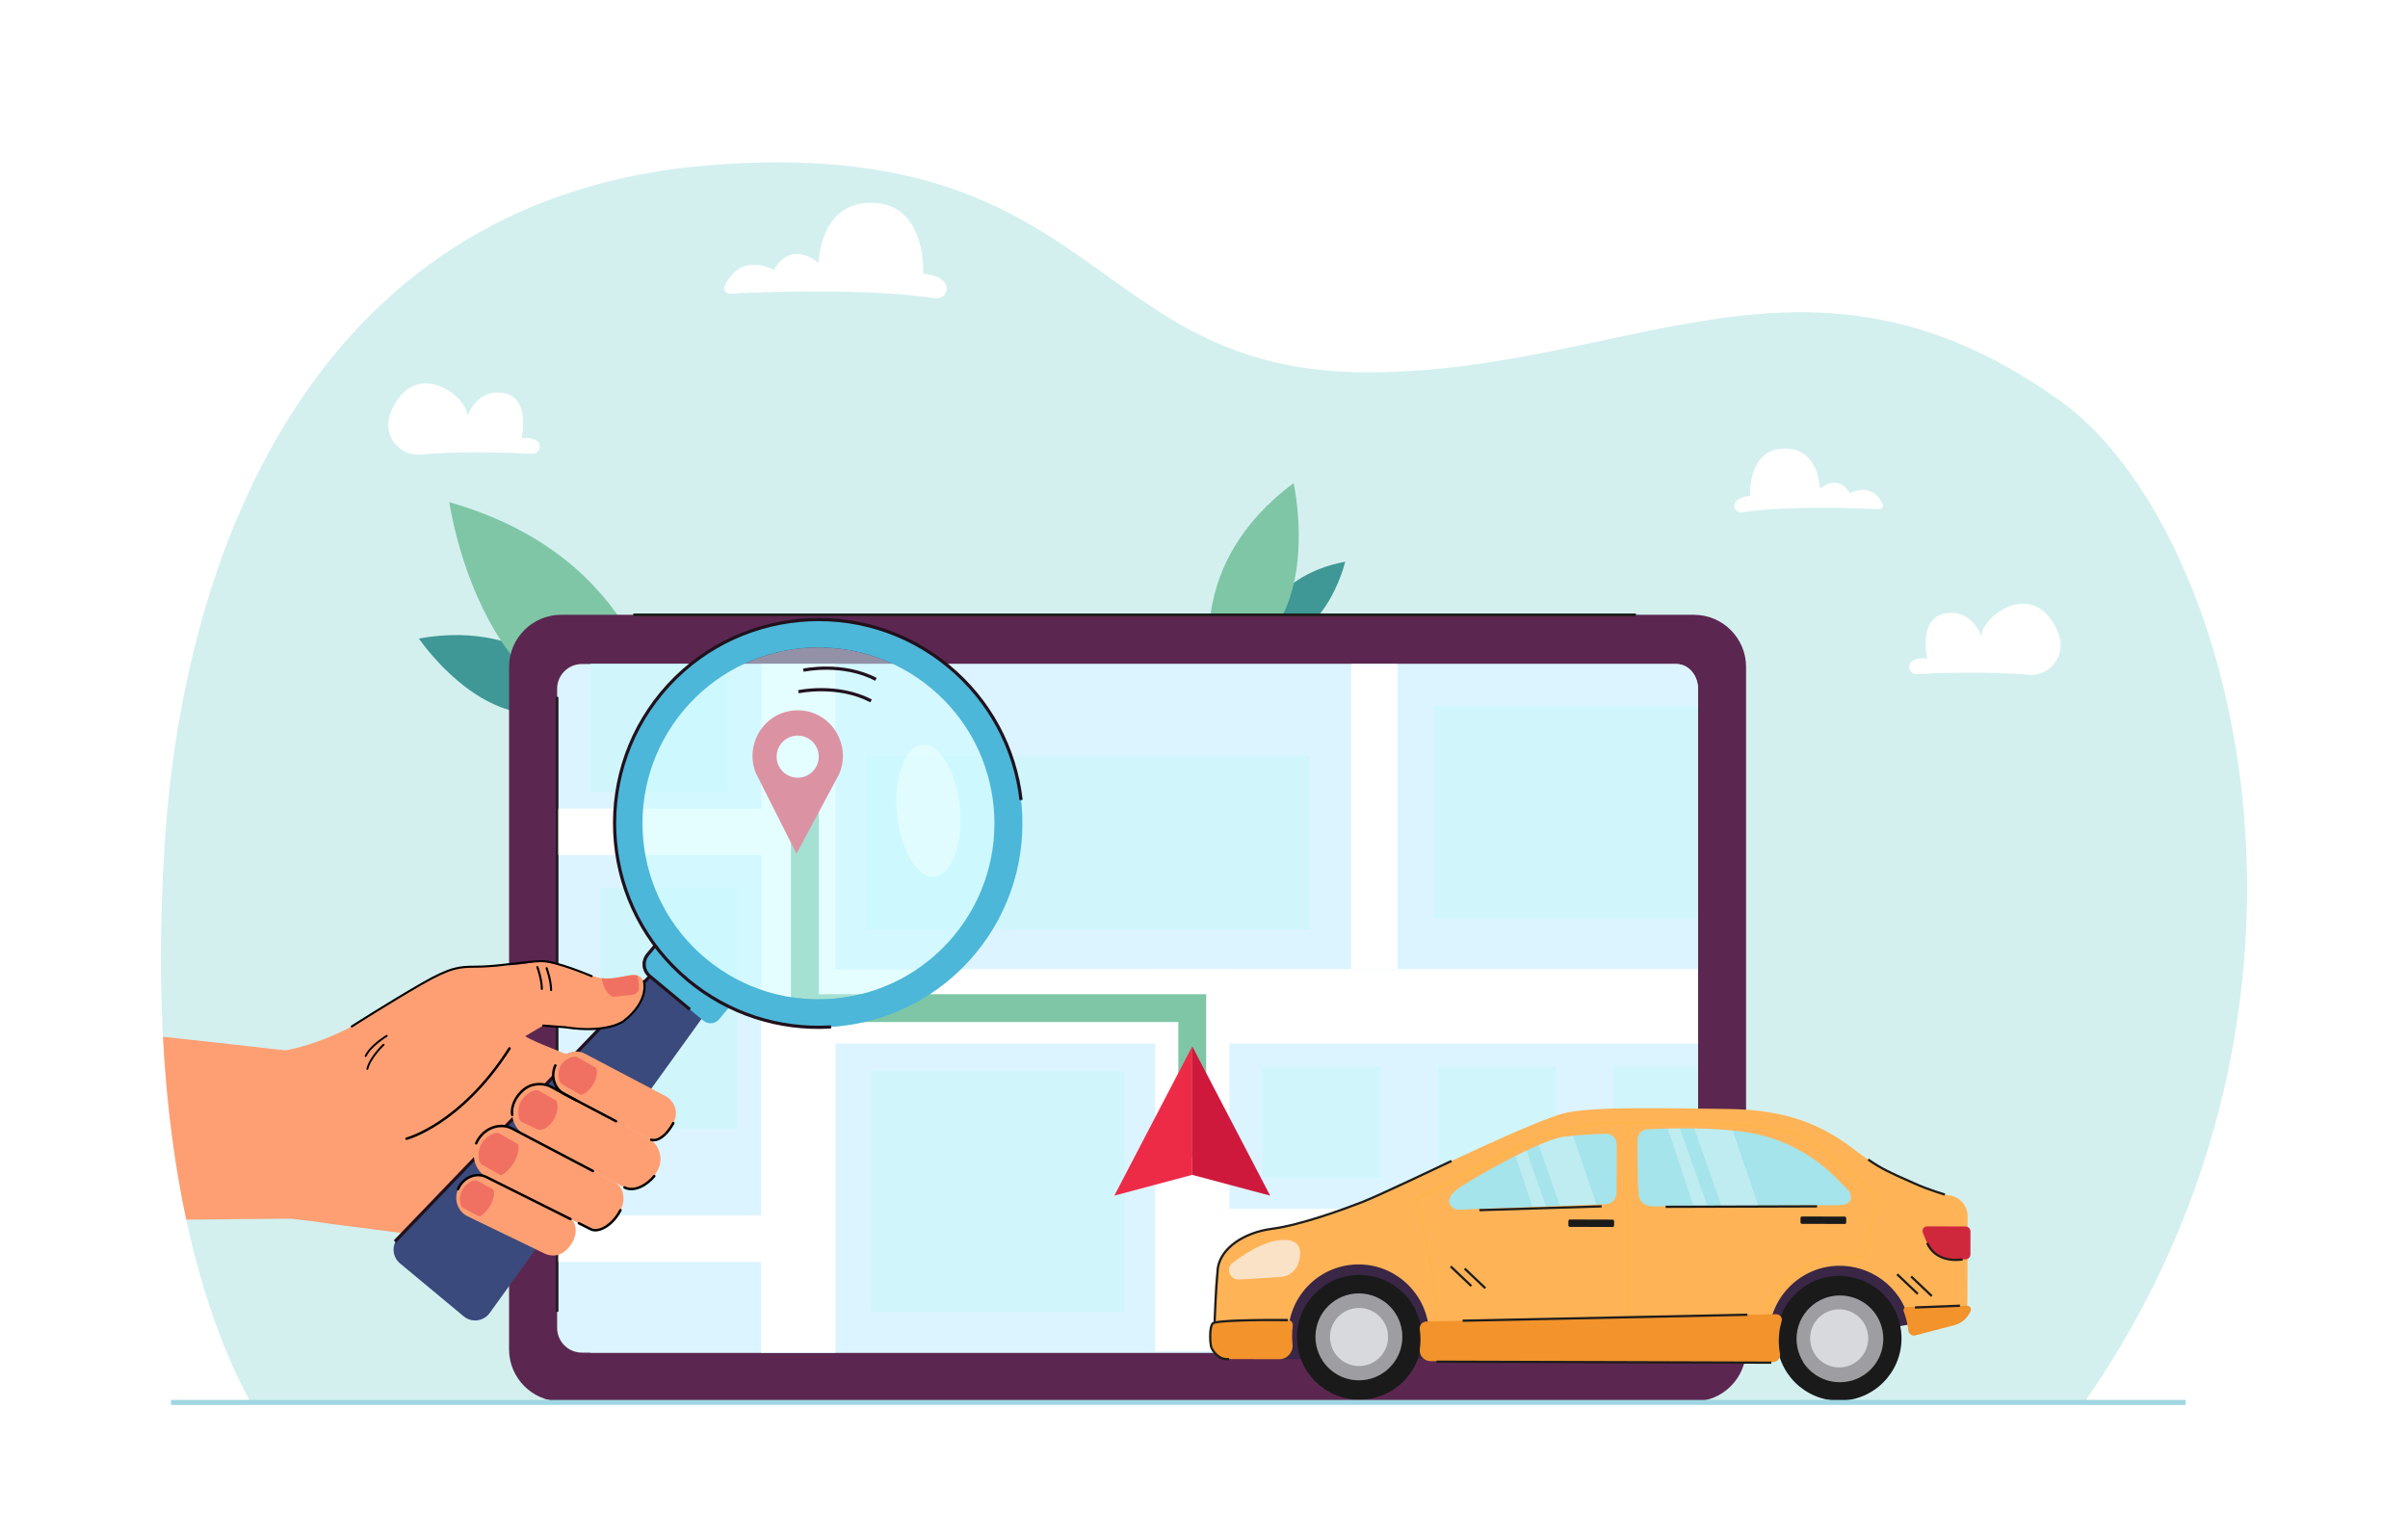 <svg xmlns="http://www.w3.org/2000/svg" xmlns:xlink="http://www.w3.org/1999/xlink" id="Layer_1" x="0px" y="0px" viewBox="0 0 3128.979 2000" style="enable-background:new 0 0 3128.979 2000;" xml:space="preserve"><rect x="0" style="fill:#FFFFFF;" width="3128.979" height="2000"></rect><g>	<g>		<g>			<g>				<path style="fill:#D3F0EF;" d="M2709.094,1821.552c361.644-521.002,194.918-1137.456-31.517-1300.193     c-328.572-236.143-560.789-37.141-901.256-37.524c-366.052-0.412-341.977-309.329-853.756-269.211     c-498.489,39.076-682.47,478.561-708.503,880.835c-26.53,409.959,59.604,632.31,111.158,726.093H2709.094z"></path>			</g>		</g>		<g>			<g>				<g>					<g>						<g>							<g>								<path style="fill:#3F9896;" d="M759.149,907.184c0,0-63.21-104.507-214.857-77.406         C544.292,829.777,646.381,981.177,759.149,907.184z"></path>							</g>						</g>					</g>				</g>			</g>			<g>				<g>					<g>						<g>							<g>								<path style="fill:#7FC6A6;" d="M857.859,934.771c0,0-18.829-209.487-273.97-282.159         C583.89,652.612,627.442,964.043,857.859,934.771z"></path>							</g>						</g>					</g>				</g>			</g>		</g>		<g>			<g>				<g>					<g>						<g>							<g>								<path style="fill:#3F9896;" d="M1631.104,829.832c0,0,14.943-80.828,116.861-99.83         C1747.965,730.003,1719.697,849.599,1631.104,829.832z"></path>							</g>						</g>					</g>				</g>			</g>			<g>				<g>					<g>						<g>							<g>								<path style="fill:#7FC6A6;" d="M1575.519,870.676c0,0-37.965-136.367,105.384-242.796         C1680.903,627.88,1727.546,834.308,1575.519,870.676z"></path>							</g>						</g>					</g>				</g>			</g>		</g>		<g>			<path style="fill:#5B2750;" d="M2201.068,1821.301h-1471.8c-37.439,0-67.789-30.35-67.789-67.79v-886.75    c0-37.439,30.35-67.79,67.789-67.79h1471.8c37.439,0,67.79,30.35,67.79,67.79v886.75    C2268.857,1790.951,2238.507,1821.301,2201.068,1821.301z"></path>		</g>		<g>			<g>				<g>					<g>						<g>							<g>								<g>									<path style="fill:#FFFFFF;" d="M691.4,589.738c-26.936-1.456-90.079-3.945-144.95,0.859          c-22.701,1.988-42.364-16.088-41.926-38.872c0.179-9.325,3.489-20.183,12.104-32.502          c33.172-47.434,91.243-2.422,90.763,21.604c0,0,11.594-36.212,47.183-29.993c35.588,6.219,23.179,58.869,23.179,58.869          s11.47-2.462,19.444,2.944C705.038,577.963,700.86,590.25,691.4,589.738z"></path>								</g>							</g>						</g>					</g>				</g>			</g>		</g>		<g>			<g>				<g>					<g>						<g>							<g>								<g>									<path style="fill:#FFFFFF;" d="M2490.694,876.074c26.936-1.456,90.08-3.946,144.95,0.859          c22.7,1.988,42.364-16.088,41.926-38.872c-0.179-9.325-3.489-20.183-12.104-32.502          c-33.172-47.434-91.243-2.422-90.763,21.605c0,0-11.594-36.213-47.183-29.993c-35.588,6.219-23.178,58.87-23.178,58.87          s-11.47-2.462-19.444,2.944C2477.057,864.299,2481.235,876.586,2490.694,876.074z"></path>								</g>							</g>						</g>					</g>				</g>			</g>		</g>		<g>			<g>				<g>					<g>						<g>							<g>								<g>									<path style="fill:#FFFFFF;" d="M948.64,381.66c39.394-2.078,174.395-7.772,266.712,5.913          c11.975,1.775,19.601-12.576,11.318-21.404c-4.845-5.163-13.109-9.368-27.01-10.341c0,0,4.787-86.184-60.313-91.893          c-74.663-6.547-75.567,78.124-75.567,78.124s-33.935-32.216-58.411,8.628c0,0-42.298-24.448-63.635,20.707          C939.407,376.32,943.201,381.947,948.64,381.66z"></path>								</g>							</g>						</g>					</g>				</g>			</g>		</g>		<g>			<g>				<g>					<g>						<g>							<g>								<g>									<path style="fill:#FFFFFF;" d="M2441.665,661.786c-26.31-1.388-116.471-5.191-178.125,3.949          c-7.997,1.186-13.091-8.399-7.558-14.294c3.235-3.448,8.755-6.257,18.039-6.906c0,0-3.197-57.558,40.28-61.371          c49.864-4.373,50.468,52.176,50.468,52.176s22.664-21.516,39.01,5.763c0,0,28.249-16.327,42.499,13.829          C2447.831,658.22,2445.297,661.978,2441.665,661.786z"></path>								</g>							</g>						</g>					</g>				</g>			</g>		</g>		<g>			<path style="fill:#DCF4FF;" d="M2206.394,895.1v830.597c0,17.755-12.564,32.163-28.058,32.163H756.089    c-17.755,0-32.14-14.408-32.14-32.163V895.1c0-17.755,14.385-32.151,32.14-32.151h1422.248c8.991,0,16.998,4.852,22.12,12.395    C2204.177,880.794,2206.394,887.648,2206.394,895.1z"></path>		</g>		<g>			<path style="fill:#DCF4FF;" d="M2206.394,895.1v830.597c0,17.755-12.564,32.163-28.058,32.163H766.855v-0.328h0.147V863.526    h-0.147v-0.577h1411.482c8.991,0,16.998,4.852,22.12,12.395C2204.177,880.794,2206.394,887.648,2206.394,895.1z"></path>		</g>		<g>							<rect x="1301.384" y="806.965" transform="matrix(-1.836970e-16 1 -1 -1.836970e-16 2509.27 -318.368)" style="fill:#D0F6FC;" width="224.871" height="576.972"></rect>		</g>		<g>			<rect x="1862.851" y="917.775" style="fill:#D0F6FC;" width="343.543" height="275.701"></rect>		</g>		<g>							<rect x="1139.868" y="1383.302" transform="matrix(-1.836970e-16 1 -1 -1.836970e-16 2844.601 252.063)" style="fill:#D0F6FC;" width="312.803" height="330.059"></rect>		</g>		<g>							<rect x="712.407" y="1221.523" transform="matrix(-1.836970e-16 1 -1 -1.836970e-16 2178.945 441.328)" style="fill:#D0F6FC;" width="312.803" height="177.227"></rect>		</g>		<g>			<rect x="767.906" y="862.949" style="fill:#D0F6FC;" width="177.223" height="166.31"></rect>		</g>		<g>							<rect x="1644.544" y="1381.439" transform="matrix(-1.836970e-16 1 -1 -1.836970e-16 3175.299 -259.468)" style="fill:#D0F6FC;" width="145.68" height="152.954"></rect>		</g>		<g>							<rect x="1872.231" y="1381.439" transform="matrix(-1.836970e-16 1 -1 -1.836970e-16 3402.986 -487.155)" style="fill:#D0F6FC;" width="145.68" height="152.954"></rect>		</g>		<g>			<rect x="2096.279" y="1385.072" style="fill:#D0F6FC;" width="110.115" height="145.682"></rect>		</g>		<g>			<rect x="722.249" y="905.697" style="fill:#1D1D1B;" width="3.393" height="799.036"></rect>		</g>		<g>			<rect x="822.962" y="797.275" style="fill:#1D1D1B;" width="1302.739" height="3.393"></rect>		</g>		<g>			<rect x="989.087" y="862.949" style="fill:#FFFFFF;" width="96.503" height="894.911"></rect>		</g>		<g>							<rect x="1573.216" y="722.861" transform="matrix(-1.836970e-16 1 -1 -1.836970e-16 2929.251 -313.683)" style="fill:#FFFFFF;" width="96.503" height="1169.846"></rect>		</g>		<g>							<rect x="1500.963" y="1259.532" transform="matrix(-1 -1.224647e-16 1.224647e-16 -1 3098.429 3015.427)" style="fill:#FFFFFF;" width="96.503" height="496.362"></rect>		</g>		<g>			<rect x="1578.158" y="1571.045" style="fill:#FFFFFF;" width="628.232" height="60.314"></rect>		</g>		<g>			<rect x="725.484" y="1050.887" style="fill:#FFFFFF;" width="328.944" height="60.314"></rect>		</g>		<g>			<rect x="725.484" y="1579.644" style="fill:#FFFFFF;" width="328.944" height="60.314"></rect>		</g>		<g>							<rect x="1587.798" y="1030.933" transform="matrix(-1.836970e-16 1 -1 -1.836970e-16 2847.029 -724.849)" style="fill:#FFFFFF;" width="396.283" height="60.314"></rect>		</g>		<g>			<polygon style="fill:#7FC6A6;" points="1554.655,1292.042 1531.12,1292.042 1063.901,1292.042 1063.901,1037.698     1027.712,1037.698 1027.712,1328.231 1033.718,1328.231 1063.901,1328.231 1531.12,1328.231 1531.12,1504.366 1567.309,1504.366     1567.309,1292.042    "></polygon>		</g>		<g>			<path style="fill:#ED2B47;" d="M982.165,1004.727l52.778,104.761l55.401-103.397c16.401-37.927-9.927-81.197-51.213-82.913    c-0.611-0.026-1.224-0.042-1.84-0.05c-0.615-0.008-1.229-0.007-1.84,0.003C994.136,923.807,966.724,966.399,982.165,1004.727z     M1036.877,955.966c15.114,0.19,27.212,12.597,27.021,27.71c-0.191,15.114-12.597,27.212-27.711,27.021    c-15.114-0.19-27.211-12.597-27.021-27.711C1009.357,967.874,1021.764,955.776,1036.877,955.966z"></path>		</g>		<g>			<g>				<polygon style="fill:#ED2B47;" points="1447.987,1553.781 1549.214,1526.834 1549.214,1359.761     "></polygon>			</g>			<g>				<polygon style="fill:#CE193C;" points="1650.442,1553.781 1549.214,1526.834 1549.214,1359.761     "></polygon>			</g>		</g>		<g>			<g>				<g>											<rect x="2000.585" y="1481.586" transform="matrix(-1.836970e-16 1 -1 -1.836970e-16 3531.628 -521.825)" style="fill:#D0F6FC;" width="52.283" height="46.631"></rect>				</g>			</g>			<g>				<g>											<rect x="1976.563" y="1696.37" transform="matrix(-1.836970e-16 1 -1 -1.836970e-16 3722.389 -283.02)" style="fill:#D0F6FC;" width="52.283" height="46.63"></rect>				</g>			</g>			<g>				<g>											<rect x="2130.585" y="1519.738" transform="matrix(-1.836970e-16 1 -1 -1.836970e-16 3699.78 -613.673)" style="fill:#D0F6FC;" width="52.283" height="46.631"></rect>				</g>			</g>			<g>				<g>											<rect x="2488.086" y="1596.043" transform="matrix(-1.836970e-16 1 -1 -1.836970e-16 4133.586 -894.869)" style="fill:#D0F6FC;" width="52.283" height="46.631"></rect>				</g>			</g>			<g>				<g>											<rect x="1855.041" y="1586.152" transform="matrix(-1.836970e-16 1 -1 -1.836970e-16 3490.649 -271.716)" style="fill:#D0F6FC;" width="52.283" height="46.631"></rect>				</g>			</g>			<g>				<g>											<rect x="2165.205" y="1493.597" transform="matrix(-1.836970e-16 1 -1 -1.836970e-16 3757.009 -723.184)" style="fill:#D0F6FC;" width="149.783" height="46.631"></rect>				</g>			</g>			<g>				<g>											<rect x="2092.433" y="1473.108" transform="matrix(-1.836970e-16 1 -1 -1.836970e-16 3736.519 -500.629)" style="fill:#D0F6FC;" width="52.283" height="289.675"></rect>				</g>			</g>			<g>				<g>											<rect x="2269.77" y="1595.337" transform="matrix(-1.836970e-16 1 -1 -1.836970e-16 3963.314 -726.01)" style="fill:#D0F6FC;" width="149.783" height="46.631"></rect>				</g>			</g>			<g>				<g>											<rect x="2196.999" y="1574.847" transform="matrix(-1.836970e-16 1 -1 -1.836970e-16 3942.825 -503.455)" style="fill:#D0F6FC;" width="52.283" height="289.675"></rect>				</g>			</g>			<g>				<g>					<g>						<g>							<path style="fill:#3A2645;" d="M2489.138,1720.003c0,0-196.685,32.067-199.038,30.646c-2.353-1.421-27.5-111.34-27.5-111.34        s162.651-28.769,165.284-28.761c2.633,0.007,37.911,28.394,38.377,30.281        C2466.727,1642.717,2489.138,1720.003,2489.138,1720.003z"></path>						</g>					</g>				</g>				<g>					<g>						<g>							<path style="fill:#3A2645;" d="M1881.182,1765.439c-4.716,0.458-224.422,0.944-224.422,0.944l7.91-80.209        c0,0,33.143-49.811,50.584-48.853c17.441,0.958,121.229-15.568,139.097-3.1c17.869,12.468,33.926,2.613,42.328,32.339        c8.402,29.725,15.012,33.07,8.351,50.953C1898.369,1735.396,1881.182,1765.439,1881.182,1765.439z"></path>						</g>					</g>				</g>				<g>					<g>						<g>							<g>								<ellipse style="fill:#1A1A1A;" cx="2389.813" cy="1739.276" rx="81.034" ry="81.061"></ellipse>							</g>						</g>					</g>					<g>						<g>							<g>																	<ellipse transform="matrix(0.007 -1 1 0.007 634.81 4117.564)" style="fill:#9E9DA2;" cx="2389.813" cy="1739.276" rx="56.4" ry="56.381"></ellipse>							</g>						</g>					</g>					<g style="opacity:0.5;">						<g>							<g>								<path style="fill:#9E9DA2;" d="M2421.387,1692.546c5.394,8.678,8.508,18.92,8.477,29.892         c-0.088,31.149-25.402,56.328-56.54,56.24c-11.642-0.033-22.448-3.595-31.414-9.669         c9.919,15.958,27.574,26.609,47.743,26.667c31.138,0.088,56.452-25.091,56.54-56.24         C2446.249,1719.933,2436.401,1702.717,2421.387,1692.546z"></path>							</g>						</g>					</g>					<g>						<g>							<g>								<path style="fill:#D8D9DD;" d="M2427.519,1739.383c-0.059,20.831-16.989,37.671-37.813,37.612         c-20.824-0.059-37.658-16.994-37.599-37.826c0.059-20.831,16.989-37.671,37.813-37.612         C2410.744,1701.617,2427.578,1718.552,2427.519,1739.383z"></path>							</g>						</g>					</g>					<g style="opacity:0.3;">						<g>							<g>								<path style="fill:#D8D9DD;" d="M2410.727,1707.894c3.945,5.981,6.238,13.147,6.216,20.85         c-0.059,20.831-16.988,37.67-37.813,37.611c-7.7-0.022-14.851-2.356-20.808-6.336c6.724,10.195,18.259,16.939,31.383,16.976         c20.824,0.059,37.754-16.78,37.813-37.612C2427.556,1726.254,2420.88,1714.678,2410.727,1707.894z"></path>							</g>						</g>					</g>				</g>				<g>					<g>						<g>							<g>																	<ellipse transform="matrix(0.005 -1 1 0.005 20.037 3495.149)" style="fill:#1A1A1A;" cx="1765.914" cy="1737.509" rx="81.061" ry="81.034"></ellipse>							</g>						</g>					</g>					<g>						<g>							<g>																	<ellipse transform="matrix(0.003 -1 1 0.003 22.877 3497.966)" style="fill:#9E9DA2;" cx="1765.914" cy="1737.509" rx="56.4" ry="56.381"></ellipse>							</g>						</g>					</g>					<g style="opacity:0.5;">						<g>							<g>								<path style="fill:#9E9DA2;" d="M1797.488,1690.778c5.394,8.678,8.508,18.92,8.477,29.892         c-0.088,31.149-25.402,56.328-56.54,56.24c-11.642-0.033-22.449-3.596-31.414-9.669         c9.919,15.957,27.574,26.609,47.744,26.666c31.138,0.088,56.452-25.091,56.54-56.24         C1822.349,1718.166,1812.502,1700.949,1797.488,1690.778z"></path>							</g>						</g>					</g>					<g>						<g>							<g>								<path style="fill:#D8D9DD;" d="M1803.62,1737.615c-0.059,20.832-16.988,37.671-37.813,37.612         c-20.824-0.059-37.658-16.994-37.599-37.825s16.988-37.671,37.813-37.612         C1786.845,1699.849,1803.679,1716.784,1803.62,1737.615z"></path>							</g>						</g>					</g>					<g style="opacity:0.3;">						<g>							<g>								<path style="fill:#D8D9DD;" d="M1786.828,1706.126c3.945,5.981,6.238,13.147,6.216,20.85         c-0.059,20.831-16.988,37.671-37.813,37.612c-7.7-0.022-14.851-2.356-20.807-6.336         c6.724,10.195,18.259,16.938,31.383,16.976c20.824,0.059,37.754-16.78,37.813-37.611         C1803.657,1724.487,1796.981,1712.911,1786.828,1706.126z"></path>							</g>						</g>					</g>				</g>				<g>					<g>						<g>							<path style="fill:#FFB357;" d="M1580.093,1659.836c6.979-45.156,29.152-54.582,94.7-67.498        c72.329-14.253,164.237-61.137,164.237-61.137s156.737-76.245,195.106-84.937s132.651-5.91,211.852-5.057        c79.201,0.853,125.655,22.986,165.796,54.529c40.141,31.544,109.847,55.628,109.847,55.628l12.669,2.299        c13.028,2.365,22.487,13.727,22.45,26.968l-0.318,112.102c-0.036,12.693-8.617,23.77-20.898,26.977l-45.843,11.971l0,0        c-3.733,0.633-7.194-2.03-7.595-5.795c-4.887-45.876-44.433-80.841-91.71-80.919c-50.27-0.083-91.613,41.107-91.724,91.378        c-0.012,5.712,0.501,11.303,1.491,16.727c1.023,5.601-3.292,10.75-8.985,10.734l-421.59-1.194        c-8.192-0.023-14.536-7.24-13.427-15.356c0.534-3.906,0.821-7.891,0.845-11.939c0.29-49.652-39.746-90.93-89.385-92.093        c-51.458-1.206-93.625,40.073-93.77,91.293c-0.01,3.391,0.166,6.739,0.517,10.035c0.994,9.334-6.251,17.489-15.638,17.463        l-60.624-0.172c-11.022-0.031-19.932-8.992-19.901-20.014l0.167-58.72        C1578.383,1675.319,1578.903,1667.534,1580.093,1659.836z"></path>						</g>					</g>				</g>				<g>					<g>						<g>							<path style="fill:#CF283C;" d="M2554.041,1593.886l-49.931-0.141c-4.277-0.012-7.187,4.335-5.544,8.284l5.571,13.399        c5.311,12.773,17.77,21.111,31.603,21.151l18.18,0.051c3.558,0.01,6.451-2.866,6.461-6.425l0.085-29.858        C2560.476,1596.789,2557.599,1593.896,2554.041,1593.886z"></path>						</g>					</g>				</g>				<g>					<g>						<g>							<path style="fill:#F9E2C5;" d="M1659.651,1612.096c-27.509,4.132-59.25,30.082-59.25,30.082        c-7.593,8.113-1.377,21.337,9.715,20.668l53.623-3.236c11.138-0.672,20.656-8.262,23.791-18.971l0,0        C1692.795,1622.649,1688.4,1607.777,1659.651,1612.096z"></path>						</g>					</g>				</g>				<g>					<g>						<g>							<path style="fill:#F2932C;" d="M2556.129,1696.906c3.437-0.074,5.864,3.387,4.587,6.579        c-3.612,9.027-11.323,16.108-21.164,18.678l-51.367,13.413c-4.183,0.709-8.061-2.275-8.51-6.493        c-0.926-8.694-2.977-17.031-5.984-24.892c-1.019-2.663,0.925-5.526,3.776-5.587L2556.129,1696.906z"></path>						</g>					</g>				</g>				<g>					<g>						<g>							<path style="fill:#F2932C;" d="M1673.465,1715.532c3.9-0.084,6.9,3.345,6.389,7.212c-0.567,4.297-0.867,8.678-0.879,13.128        c-0.011,3.763,0.184,7.478,0.573,11.135c1.103,10.357-6.936,19.406-17.352,19.376l-67.269-0.19        c-12.231-0.035-22.118-9.978-22.083-22.208l0.049-17.408c0.014-4.936,3.963-8.96,8.898-9.067L1673.465,1715.532z"></path>						</g>					</g>				</g>				<g style="opacity:0.5;">					<g>						<g>							<g>								<path style="fill:#FEB546;" d="M1837.328,1557.982l0.501,1.651c0.255,0.84,25.459,84.95,26.468,165.427l0.027,2.13         l247.647-4.129v0.014l2.191-0.05l2.052-0.034v-0.013l177.735-4.064l0.167-1.892c0.02-0.22,2.144-22.248,18.897-43.063         c22.163-27.536,59.934-40.55,109.218-37.626l1.815,0.107l17.175-79.485l-0.732-0.807         c-2.651-2.925-65.485-71.816-113.837-87.037c-47.999-15.11-204.272-12.163-211.778-12.012         c-2.815-0.15-68.122-3.208-126.708,23.725c-59.175,27.205-148.429,75.844-149.323,76.332L1837.328,1557.982z          M2116.226,1718.734l0.729-257.428c19.094-0.31,163.885-2.168,208.422,11.852c44.515,14.014,103.961,77.179,111.234,85.041         l-15.946,73.797c-63.015-3.265-95.183,19.606-111.101,39.48c-14.769,18.442-18.571,37.316-19.442,43.281L2116.226,1718.734z          M1842.377,1560.064c11.987-6.509,92.742-50.182,147.562-75.384c52.843-24.293,111.319-23.784,122.773-23.421l-0.73,257.56         l-243.475,4.059C1867.193,1648.713,1845.892,1572.208,1842.377,1560.064z"></path>							</g>						</g>					</g>				</g>				<g>					<g>						<g>							<path style="fill:#F2932C;" d="M1845.788,1741.13c0.027-4.591-0.3-9.11-0.953-13.534c-0.785-5.314,3.331-10.117,8.889-10.233        l454.191-9.436c4.955-0.103,8.514,4.472,7.149,9.072c-2.38,8.024-3.665,16.479-3.685,25.203        c-0.013,5.782,0.523,11.442,1.556,16.935c1.08,5.737-3.415,11.031-9.454,11.014l-444.428-1.24        c-8.719-0.024-15.289-7.488-14.127-15.831C1845.47,1749.17,1845.764,1745.181,1845.788,1741.13z"></path>						</g>					</g>				</g>				<g>					<g>						<g>							<path style="fill:#1A1A1A;" d="M2341.501,1590.479l55.568,0.157c1.059,0.003,1.92-0.853,1.923-1.912l0.016-5.752        c0.003-1.059-0.853-1.919-1.912-1.922l-55.568-0.158c-1.059-0.003-1.919,0.853-1.922,1.912l-0.017,5.751        C2339.587,1589.615,2340.443,1590.476,2341.501,1590.479z"></path>						</g>					</g>				</g>				<g>					<g>						<g>							<path style="fill:#1A1A1A;" d="M2039.877,1594.417l55.567,0.158c1.059,0.003,1.92-0.853,1.923-1.912l0.016-5.751        c0.003-1.059-0.853-1.92-1.912-1.923l-55.568-0.157c-1.059-0.003-1.92,0.853-1.922,1.912l-0.016,5.752        C2037.963,1593.554,2038.818,1594.414,2039.877,1594.417z"></path>						</g>					</g>				</g>				<g>					<g>						<g>							<path style="fill:#A4E4EA;" d="M2388.594,1566.232l-242.341,1.604c0,0-14.831-0.441-16.81-14.404        c-1.979-13.963-1.639-73.741-1.639-73.741s1.793-11.997,13.289-12.119c6.986-0.074,65.546-4.092,122.472,3.006        c46.437,5.79,89.35,27.129,121.836,59.811l17.153,17.256C2402.554,1547.645,2414.103,1566.064,2388.594,1566.232z"></path>						</g>					</g>				</g>				<g>					<g>						<g>							<path style="fill:#A4E4EA;" d="M2100.808,1487.197l-0.177,62.676c-0.023,8.143-6.289,14.814-14.191,15.109l-190.441,7.118        c-4.372,0.163-8.648-1.824-11.143-5.524c-3.403-5.047-3.775-13.336,13.318-24.398        c29.728-19.238,105.339-60.815,133.278-64.78c17.784-2.524,41.044-3.576,55.604-4.007        C2094.605,1473.168,2100.83,1479.42,2100.808,1487.197z"></path>						</g>					</g>				</g>				<g style="opacity:0.3;">					<g>						<g>							<path style="fill:#FFFFFF;" d="M2284.828,1566.919l-47.951,0.317l-35.451-100.751c15.482,0.264,32.684,1.039,50.085,2.753        L2284.828,1566.919z"></path>						</g>					</g>				</g>				<g style="opacity:0.3;">					<g>						<g>							<path style="fill:#FFFFFF;" d="M2218.677,1567.357l-18.016,0.119l-33.604-100.835c4.786-0.119,10.086-0.213,15.795-0.25        L2218.677,1567.357z"></path>						</g>					</g>				</g>				<g style="opacity:0.3;">					<g>						<g>							<path style="fill:#FFFFFF;" d="M1999.279,1488.066c13.053-5.589,24.44-9.57,32.173-10.668        c3.974-0.564,8.229-1.051,12.592-1.477l30.528,89.505l-47.448,1.773L1999.279,1488.066z"></path>						</g>					</g>				</g>				<g style="opacity:0.3;">					<g>						<g>							<path style="fill:#FFFFFF;" d="M2009.121,1567.872l-17.857,0.667l-22.107-66.336c4.785-2.405,9.542-4.732,14.202-6.938        L2009.121,1567.872z"></path>						</g>					</g>				</g>			</g>			<g>				<g>											<rect x="1899.702" y="1711.102" transform="matrix(1 -0.021 0.021 1 -35.121 43.67)" style="fill:#1D1D1B;" width="370.048" height="2.923"></rect>				</g>			</g>			<g>				<g>											<rect x="2081.821" y="1551.951" transform="matrix(0.003 -1 1 0.003 308.337 3848.222)" style="fill:#1D1D1B;" width="2.922" height="435.181"></rect>				</g>			</g>			<g>				<g>					<path style="fill:#1D1D1B;" d="M1579.72,1718.359c1.431-40.235,4.124-69.635,4.151-69.927      c3.616-24.691,32.227-45.337,69.569-50.129c36.973-4.744,94.307-25.912,117.24-34.792      c21.421-8.294,115.162-53.016,116.107-53.467l-1.259-2.636c-0.943,0.45-94.585,45.125-115.903,53.379      c-22.834,8.842-79.901,29.915-116.557,34.618c-18.526,2.378-35.823,8.779-48.706,18.023      c-13.389,9.608-21.477,21.593-23.389,34.658c-0.036,0.37-2.737,29.847-4.171,70.169L1579.72,1718.359z"></path>				</g>			</g>			<g>				<g>											<rect x="2164.661" y="1566.057" transform="matrix(1 -0.003 0.003 1 -5.056 7.325)" style="fill:#1D1D1B;" width="196.812" height="2.922"></rect>				</g>			</g>			<g>				<g>											<rect x="1921.179" y="1568.194" transform="matrix(1 -0.031 0.031 1 -47.543 62.563)" style="fill:#1D1D1B;" width="158.907" height="2.921"></rect>				</g>			</g>			<g>				<g>											<rect x="1916.461" y="1642.527" transform="matrix(0.688 -0.725 0.725 0.688 -607.135 1909.077)" style="fill:#1D1D1B;" width="2.921" height="37.003"></rect>				</g>			</g>			<g>				<g>											<rect x="1898.282" y="1639.714" transform="matrix(0.688 -0.725 0.725 0.688 -610.761 1895.013)" style="fill:#1D1D1B;" width="2.921" height="37.003"></rect>				</g>			</g>			<g>				<g>											<rect x="2496.767" y="1652.552" transform="matrix(0.688 -0.725 0.725 0.688 -433.537 2333.109)" style="fill:#1D1D1B;" width="2.921" height="37.003"></rect>				</g>			</g>			<g>				<g>											<rect x="2478.587" y="1649.739" transform="matrix(0.688 -0.725 0.725 0.688 -437.163 2319.044)" style="fill:#1D1D1B;" width="2.921" height="37.003"></rect>				</g>			</g>			<g>				<g>											<rect x="2489.115" y="1696.589" transform="matrix(0.999 -0.039 0.039 0.999 -64.533 99.872)" style="fill:#1D1D1B;" width="58.515" height="2.922"></rect>				</g>			</g>			<g>				<g>					<path style="fill:#1D1D1B;" d="M2541.443,1638.804c5.347,0,9.006-0.73,9.118-0.754l-0.6-2.859      c-1.315,0.274-32.335,6.41-44.493-20.366l-2.661,1.208C2511.694,1635.603,2530.259,1638.804,2541.443,1638.804z"></path>				</g>			</g>			<g>				<g>					<path style="fill:#1D1D1B;" d="M2526.805,1553.781l0.786-2.813c-0.204-0.057-20.677-5.817-40.169-14.703      c-3.627-1.653-7.31-3.281-10.87-4.856c-15.834-6.999-32.208-14.238-48.178-25.739l-1.708,2.37      c16.218,11.68,32.733,18.981,48.705,26.041c3.552,1.57,7.228,3.195,10.84,4.842      C2505.915,1547.907,2526.599,1553.724,2526.805,1553.781z"></path>				</g>			</g>			<g>				<g>					<path style="fill:#1D1D1B;" d="M1594.481,1767.826c0.891,0,1.808-0.056,2.756-0.177l-0.369-2.899      c-13.104,1.666-20.046-11.008-21.302-13.567c-1.745-3.552-2.813-25.208,1.188-30.144c3.412-3.286,52.377-4.542,96.695-4.046      l0.032-2.922c-0.234-0.002-23.616-0.257-47.253,0.182c-48.461,0.898-50.761,3.735-51.743,4.947      c-5.198,6.411-3.463,29.362-1.542,33.272C1574.266,1755.161,1581.202,1767.825,1594.481,1767.826z"></path>				</g>			</g>		</g>		<g>			<path style="fill:#FE9F73;" d="M242.061,1585.062c67.102-0.705,133.932-1.469,136.73-1.164    c17.032,1.846,34.658,4.022,52.282,6.885c0,0,151.372,18.656,163.34,22.933c21.321,7.62,90.583-4.995,90.583-4.995    s136.605-171.66,133.544-193.253c-3.062-21.597-120.959-56.291-137.676-70.023c-10.634-8.731-128.372,19.197-155.759-4.196    l1.049-3.322l-23.887-16.201c-2.875-2.458-4.519-3.866-4.519-3.866l-0.119,0.724l-19.304,3.56c0,0-50.493,32.201-106.818,42.813    c-1.45,0.274-83.912-9.566-159.749-17.615C216.631,1440.108,227.842,1518.907,242.061,1585.062z"></path>			<g>				<g>					<g>						<g>							<g>								<g>									<path style="fill:#3A4A7C;" d="M917.359,1316.084l-32.464-26.994l-2.133-1.773l-32.464-26.994l-332.399,347.532          c-9.349,9.774-8.456,25.424,1.944,34.071l82.621,68.698c10.4,8.647,25.949,6.67,33.853-4.306L917.359,1316.084z"></path>								</g>							</g>						</g>					</g>					<g>						<g>							<g>								<g>									<path style="fill:#4CB7D8;" d="M914.063,1326.536l-74.032-61.557c-6.124-5.092-6.96-14.184-1.869-20.307l29.793-35.831          l96.208,79.995l-29.793,35.831C929.279,1330.791,920.187,1331.627,914.063,1326.536z"></path>								</g>							</g>						</g>					</g>					<g>						<g>							<g>								<g>									<path style="fill:#21111D;" d="M895.148,1313.513l-52.37-43.545c-9.244-7.686-10.512-21.461-2.825-30.705l26.402-31.753          l3.199,2.66l-26.402,31.753c-6.22,7.481-5.195,18.626,2.286,24.847l52.37,43.545L895.148,1313.513z"></path>								</g>							</g>						</g>					</g>					<g style="opacity:0.5;">						<g>							<g>								<g>									<path style="fill:#CAFBFF;" d="M1242.09,1212.884c-91.737,114.584-270.101,117.061-363.881-8.322          c-49.904-66.721-58.592-156.354-22.234-231.322c67.811-139.822,240.634-171.633,352.373-80.149          C1303.369,970.886,1318.84,1117.02,1242.09,1212.884z"></path>								</g>							</g>						</g>					</g>					<g style="opacity:0.5;">						<g>							<g>								<g>									<path style="fill:#F3FFFE;" d="M1214.184,1139.053c-22.559,2.076-44.371-34.535-48.717-81.771          c-4.346-47.237,10.418-87.212,32.978-89.288c22.559-2.076,44.371,34.535,48.717,81.771          C1251.509,1097.001,1236.744,1136.977,1214.184,1139.053z"></path>								</g>							</g>						</g>					</g>					<g>						<g>							<g>								<g>																			<rect x="440.145" y="1438.362" transform="matrix(0.693 -0.721 0.721 0.693 -830.406 932.524)" style="fill:#21111D;" width="477.259" height="4.159"></rect>								</g>							</g>						</g>					</g>					<g>						<g>							<g>								<g>									<path style="fill:#21111D;" d="M1044.339,872.992l-0.904-4.06c0.509-0.113,51.434-11.08,95.735,12.079l-1.928,3.686          C1094.319,862.26,1044.833,872.884,1044.339,872.992z"></path>								</g>							</g>						</g>					</g>					<g>						<g>							<g>								<g>									<path style="fill:#21111D;" d="M1037.998,900.986l-0.904-4.06c0.509-0.113,51.434-11.08,95.735,12.079l-1.929,3.686          C1087.978,890.253,1038.493,900.877,1037.998,900.986z"></path>								</g>							</g>						</g>					</g>					<g>						<g>							<g>								<path style="fill:#4CB7D8;" d="M887.689,923.85c80.743-97.108,224.919-110.374,322.027-29.63         c97.108,80.744,110.374,224.92,29.63,322.028c-80.743,97.108-224.919,110.374-322.027,29.63         C820.211,1165.134,806.945,1020.957,887.689,923.85z M894.069,1273.839c112.551,93.584,279.656,78.209,373.239-34.342         c93.584-112.55,78.209-279.655-34.342-373.239c-112.551-93.584-279.656-78.208-373.239,34.342         C766.143,1013.15,781.518,1180.255,894.069,1273.839z"></path>							</g>						</g>					</g>					<g>						<g>							<g>								<g>									<path style="fill:#21111D;" d="M892.739,1275.439c-113.252-94.167-128.779-262.917-34.612-376.169          c94.169-113.254,262.917-128.78,376.169-34.613c53.094,44.147,86.681,106.22,94.577,174.79l-4.131,0.475          c-7.774-67.499-40.841-128.608-93.106-172.066c-111.488-92.701-277.609-77.415-370.31,34.073          c-92.701,111.489-77.416,277.609,34.072,370.31c51.749,43.028,117.224,64.429,184.362,60.262l0.258,4.151          C1011.817,1340.887,945.306,1319.147,892.739,1275.439z"></path>								</g>							</g>						</g>					</g>				</g>			</g>			<g>				<path d="M527.144,1481.021c-0.215-0.199-0.377-0.46-0.458-0.765c-0.226-0.856,0.285-1.733,1.141-1.959     c0.176-0.047,17.895-4.851,43.016-21.568c23.189-15.432,57.609-44.463,89.893-95.125c0.476-0.747,1.467-0.967,2.214-0.491     c0.748,0.475,0.966,1.467,0.491,2.214c-32.636,51.216-67.485,80.569-90.973,96.173c-25.53,16.962-43.087,21.704-43.822,21.898     C528.093,1481.542,527.533,1481.382,527.144,1481.021z"></path>			</g>			<g>				<path style="fill:#FE9F73;" d="M705.795,1332.867l-82.557,48.408l-161.083-50.762c0,0,110.062-71.685,134.425-73.261     c24.363-1.577,72.849-0.94,97.219-6.938c24.37-5.997,51.867,10.78,80.895,19.392c29.028,8.612,55.63-14.93,62.011,7.399     c6.38,22.329-23.284,62.202-62.009,60.226C735.971,1335.354,705.795,1332.867,705.795,1332.867z"></path>			</g>			<g>				<path d="M456.051,1334.69c-0.007-0.011-0.015-0.022-0.015-0.022c-0.406-0.633-0.225-1.459,0.395-1.858     c0.47-0.302,47.476-30.441,90.981-55.474c38.348-22.067,50.048-22.186,69.433-22.384c2.988-0.03,6.077-0.062,9.498-0.178     c13.058-0.444,27.672-2.169,41.804-3.838c13.139-1.551,25.549-3.016,34.974-3.202c19.364-0.381,64.23,18.789,66.13,19.606     c0.678,0.292,0.992,1.077,0.701,1.755c-0.291,0.678-1.077,0.992-1.755,0.7c-0.46-0.198-46.235-19.759-65.024-19.389     c-9.293,0.183-21.641,1.641-34.713,3.184c-14.187,1.675-28.857,3.407-42.027,3.854c-3.452,0.117-6.558,0.149-9.562,0.18     c-18.948,0.193-30.385,0.31-68.127,22.027c-43.449,25.002-90.401,55.107-90.87,55.407     C457.266,1335.451,456.458,1335.284,456.051,1334.69z"></path>			</g>			<g>				<path d="M704.802,1333.545c-0.166-0.242-0.253-0.54-0.229-0.855c0.056-0.736,0.697-1.287,1.433-1.231l28.436,2.161     c54.372,8.403,74.986-7.649,75.188-7.812c17.295-13.371,23.376-26.364,25.437-34.912c2.224-9.227,0.372-15.407,0.353-15.469     c-0.218-0.704,0.175-1.453,0.879-1.672c0.703-0.219,1.45,0.17,1.672,0.873c0.086,0.273,2.078,6.807-0.26,16.7     c-2.13,9.013-8.443,22.675-26.421,36.574c-0.826,0.675-21.521,16.961-77.204,8.367l-28.281-2.146     C705.384,1334.091,705.024,1333.868,704.802,1333.545z"></path>			</g>			<g>				<path style="fill:#F07162;" d="M830.22,1284.125c-0.107-5.922-0.784-11.42-1.745-16.364     c-10.238-2.905-27.524,5.989-46.555,3.467l0.002,0.008c0,0,1.031,9.482,5.86,16.539c4.829,7.057,9.135,7.615,9.135,7.615l0,0     l24.821-2.559C826.556,1292.336,830.3,1288.519,830.22,1284.125z"></path>			</g>			<g>				<g>					<g>						<path d="M474.136,1373.046c-0.237-0.346-0.29-0.803-0.1-1.21c6.373-13.688,26.929-26.18,27.801-26.705       c0.58-0.349,1.328-0.16,1.682,0.418c0.349,0.579,0.163,1.333-0.417,1.682c-0.207,0.125-20.788,12.633-26.843,25.64       c-0.286,0.614-1.015,0.879-1.628,0.593C474.423,1373.367,474.256,1373.221,474.136,1373.046z"></path>					</g>				</g>				<g>					<g>						<path d="M476.339,1389.825c-0.185-0.27-0.262-0.613-0.185-0.958c3.27-14.741,20.647-31.373,21.385-32.074       c0.491-0.466,1.267-0.446,1.732,0.045c0.469,0.49,0.446,1.266-0.044,1.732c-0.175,0.166-17.572,16.82-20.679,30.828       c-0.147,0.661-0.801,1.078-1.462,0.931C476.768,1390.26,476.508,1390.073,476.339,1389.825z"></path>					</g>				</g>			</g>			<g>				<path d="M714.992,1287.393c-0.144-0.21-0.229-0.464-0.232-0.737c-0.158-13.099-5.685-27.786-5.741-27.933     c-0.262-0.69,0.084-1.462,0.774-1.724c0.69-0.262,1.463,0.086,1.724,0.774c0.235,0.618,5.751,15.281,5.915,28.85     c0.009,0.738-0.582,1.343-1.32,1.352C715.648,1287.982,715.236,1287.75,714.992,1287.393z"></path>			</g>			<g>				<path d="M702.967,1285.908c-0.144-0.21-0.229-0.464-0.233-0.737c-0.158-13.099-5.685-27.786-5.741-27.933     c-0.262-0.69,0.084-1.462,0.775-1.724c0.689-0.262,1.46,0.088,1.724,0.774c0.235,0.618,5.751,15.282,5.914,28.85     c0.009,0.738-0.582,1.344-1.32,1.352C703.622,1286.496,703.211,1286.264,702.967,1285.908z"></path>			</g>			<g>				<g>					<path style="fill:#FE9F73;" d="M854.399,1521.283c-10.514,19.608-30.46,28.656-42.905,21.919l-128.607-67.67      c-15.36-8.08-22.027-27.786-14.102-45.034c8.683-18.901,30.104-27.138,46.664-18.424l125.765,66.175      c15.173,7.984,21.449,26.677,13.73,41.988C854.769,1520.584,854.587,1520.933,854.399,1521.283z"></path>				</g>				<g>					<path style="fill:#FE9F73;" d="M806.262,1572.715c-10.167,19.786-30.266,28.885-34.401,26.821l-138.177-69.041      c-15.528-7.757-22.566-27.295-14.948-44.674c8.347-19.044,29.645-27.699,46.387-19.332l133.059,69.409      c3.294,1.73,7.541,5.774,9.146,9.131C810.108,1550.841,812.463,1560.646,806.262,1572.715z"></path>				</g>				<g>					<path style="fill:#FE9F73;" d="M744.82,1612.351c-7.894,15.777-21.913,23.587-36.817,16.874l-100.556-48.642      c-12.395-5.995-18.156-21.408-12.264-35.252c6.456-15.172,23.286-22.238,36.65-15.772l109.515,54.733      c1.886,0.942,3.416,2.473,4.328,4.373C747.77,1593.022,750.206,1601.588,744.82,1612.351z"></path>				</g>				<g>					<path style="fill:#FE9F73;" d="M874.888,1459.564c-8.681,16.189-20.483,24.251-28.761,21.602l-112.847-59.377      c-12.681-6.672-18.186-22.941-11.643-37.182c7.169-15.606,24.855-22.407,38.529-15.211l104.422,54.943      c11.761,6.189,16.936,20.428,11.584,32.593C875.79,1457.799,875.364,1458.677,874.888,1459.564z"></path>				</g>			</g>			<g>				<g>					<g>						<path d="M617.644,1486.997c-0.486-0.451-0.658-1.177-0.377-1.819c4.39-10.016,12.568-17.808,22.437-21.378       c8.837-3.197,18.118-2.751,26.135,1.256l105.362,55.345c0.784,0.411,1.085,1.381,0.674,2.165       c-0.412,0.784-1.381,1.086-2.165,0.674l-105.334-55.33c-7.194-3.595-15.58-3.989-23.582-1.094       c-9.047,3.273-16.552,10.435-20.591,19.65c-0.355,0.811-1.301,1.18-2.112,0.825       C617.922,1487.216,617.772,1487.116,617.644,1486.997z"></path>					</g>					<g>						<path d="M750.966,1590.817c-0.508-0.472-0.668-1.24-0.342-1.891c0.396-0.792,1.359-1.113,2.151-0.718l15.999,7.994       c8.928,4.291,26.262-5.148,36.062-24.219c0.405-0.788,1.371-1.098,2.159-0.693c0.788,0.405,1.098,1.371,0.693,2.159       c-10.932,21.273-30.025,30.583-40.325,25.633l-16.022-8.005C751.201,1591.006,751.075,1590.918,750.966,1590.817z"></path>					</g>				</g>				<g>					<g>						<path d="M594.093,1546.505c-0.481-0.447-0.656-1.164-0.384-1.803c3.43-8.06,9.919-14.38,17.803-17.337       c7.073-2.653,14.538-2.387,21.021,0.75l109.533,54.742c0.791,0.396,1.113,1.359,0.717,2.151       c-0.396,0.792-1.359,1.113-2.151,0.717l-109.515-54.733c-5.667-2.742-12.236-2.967-18.479-0.625       c-7.067,2.651-12.891,8.334-15.979,15.591c-0.346,0.815-1.288,1.194-2.103,0.847       C594.381,1546.731,594.226,1546.629,594.093,1546.505z"></path>					</g>				</g>				<g>					<g>						<path d="M726.517,1418.948c-9.151-8.502-12.033-22.614-6.338-35.01c0.37-0.805,1.322-1.157,2.126-0.788       c0.806,0.37,1.157,1.322,0.788,2.126c-6.087,13.25-1.285,28.665,10.933,35.093l67.215,35.366       c0.783,0.413,1.085,1.382,0.672,2.166c-0.412,0.784-1.382,1.084-2.166,0.672l-67.214-35.366       C730.304,1422.035,728.292,1420.596,726.517,1418.948z"></path>					</g>					<g>						<path d="M845.036,1482.341c-0.441-0.41-0.632-1.052-0.437-1.664c0.27-0.843,1.173-1.308,2.016-1.038       c7.884,2.523,18.929-6.043,26.86-20.833c0.418-0.78,1.39-1.074,2.171-0.655c0.78,0.418,1.074,1.39,0.655,2.171       c-8.81,16.431-21.133,25.421-30.663,22.372C845.406,1482.619,845.203,1482.496,845.036,1482.341z"></path>					</g>				</g>			</g>			<g>				<path d="M664.48,1450.039c-0.26-0.242-0.442-0.571-0.496-0.95c-2.178-15.443,9.246-31.779,21.08-38.058     c10.411-5.523,23.541-4.37,31.132-0.376c6.486,3.413,33.069,17.73,33.337,17.875c0.779,0.419,1.071,1.392,0.651,2.172     c-0.42,0.78-1.392,1.071-2.172,0.651c-0.267-0.144-26.837-14.454-33.31-17.86c-6.678-3.514-18.808-4.578-28.135,0.371     c-9.122,4.84-21.599,19.241-19.407,34.778c0.124,0.877-0.487,1.688-1.364,1.812     C665.298,1450.523,664.821,1450.357,664.48,1450.039z"></path>			</g>			<g>				<path d="M810.402,1544.376c-0.506-0.47-0.667-1.233-0.346-1.884c0.392-0.794,1.353-1.121,2.147-0.729     c13.195,6.507,29.203-5.021,36.743-14.357c0.556-0.689,1.566-0.797,2.255-0.24c0.692,0.556,0.797,1.566,0.24,2.255     c-8.188,10.138-25.773,22.557-40.656,15.218C810.642,1544.569,810.513,1544.48,810.402,1544.376z"></path>			</g>			<path style="fill:#F07162;" d="M753.904,1422.427l-23.529-13.3c-4.701-2.612-6.801-15.328-1.897-24.155    c4.904-8.826,16.81-13.762,21.511-11.151l23.528,13.3c3.44,1.911,2.908,11.737-1.778,20.38    C766.806,1416.6,757.525,1424.439,753.904,1422.427z"></path>			<path style="fill:#F07162;" d="M699.182,1468.112l-21.656-10.265c-4.701-2.612-6.076-16.633-0.448-26.764    c5.628-10.131,18.26-16.371,22.961-13.76l20.648,11.702c5.389,2.316,5.139,14.505-0.253,24.418    C714.758,1463.879,705.416,1469.901,699.182,1468.112z"></path>			<path style="fill:#F07162;" d="M649.451,1526.703l-23.514-13.326c-4.701-2.612-6.076-16.633-0.448-26.764    c5.628-10.131,18.26-16.371,22.961-13.76l23.514,13.326c3.44,1.911,2.273,12.88-3.119,22.794    C663.169,1519.409,653.072,1528.715,649.451,1526.703z"></path>			<path style="fill:#F07162;" d="M621.692,1580.459l-20.38-11.001c-4.073-2.154-5.499-14.142-0.856-22.921    c4.643-8.779,15.354-14.348,19.428-12.193l20.38,11.002c2.981,1.577,2.175,10.995-2.27,19.583    C633.315,1573.968,624.83,1582.119,621.692,1580.459z"></path>		</g>	</g>	<g>		<rect x="222.208" y="1819.309" style="fill:#9FD6E2;" width="2617.78" height="6.489"></rect>	</g></g></svg>